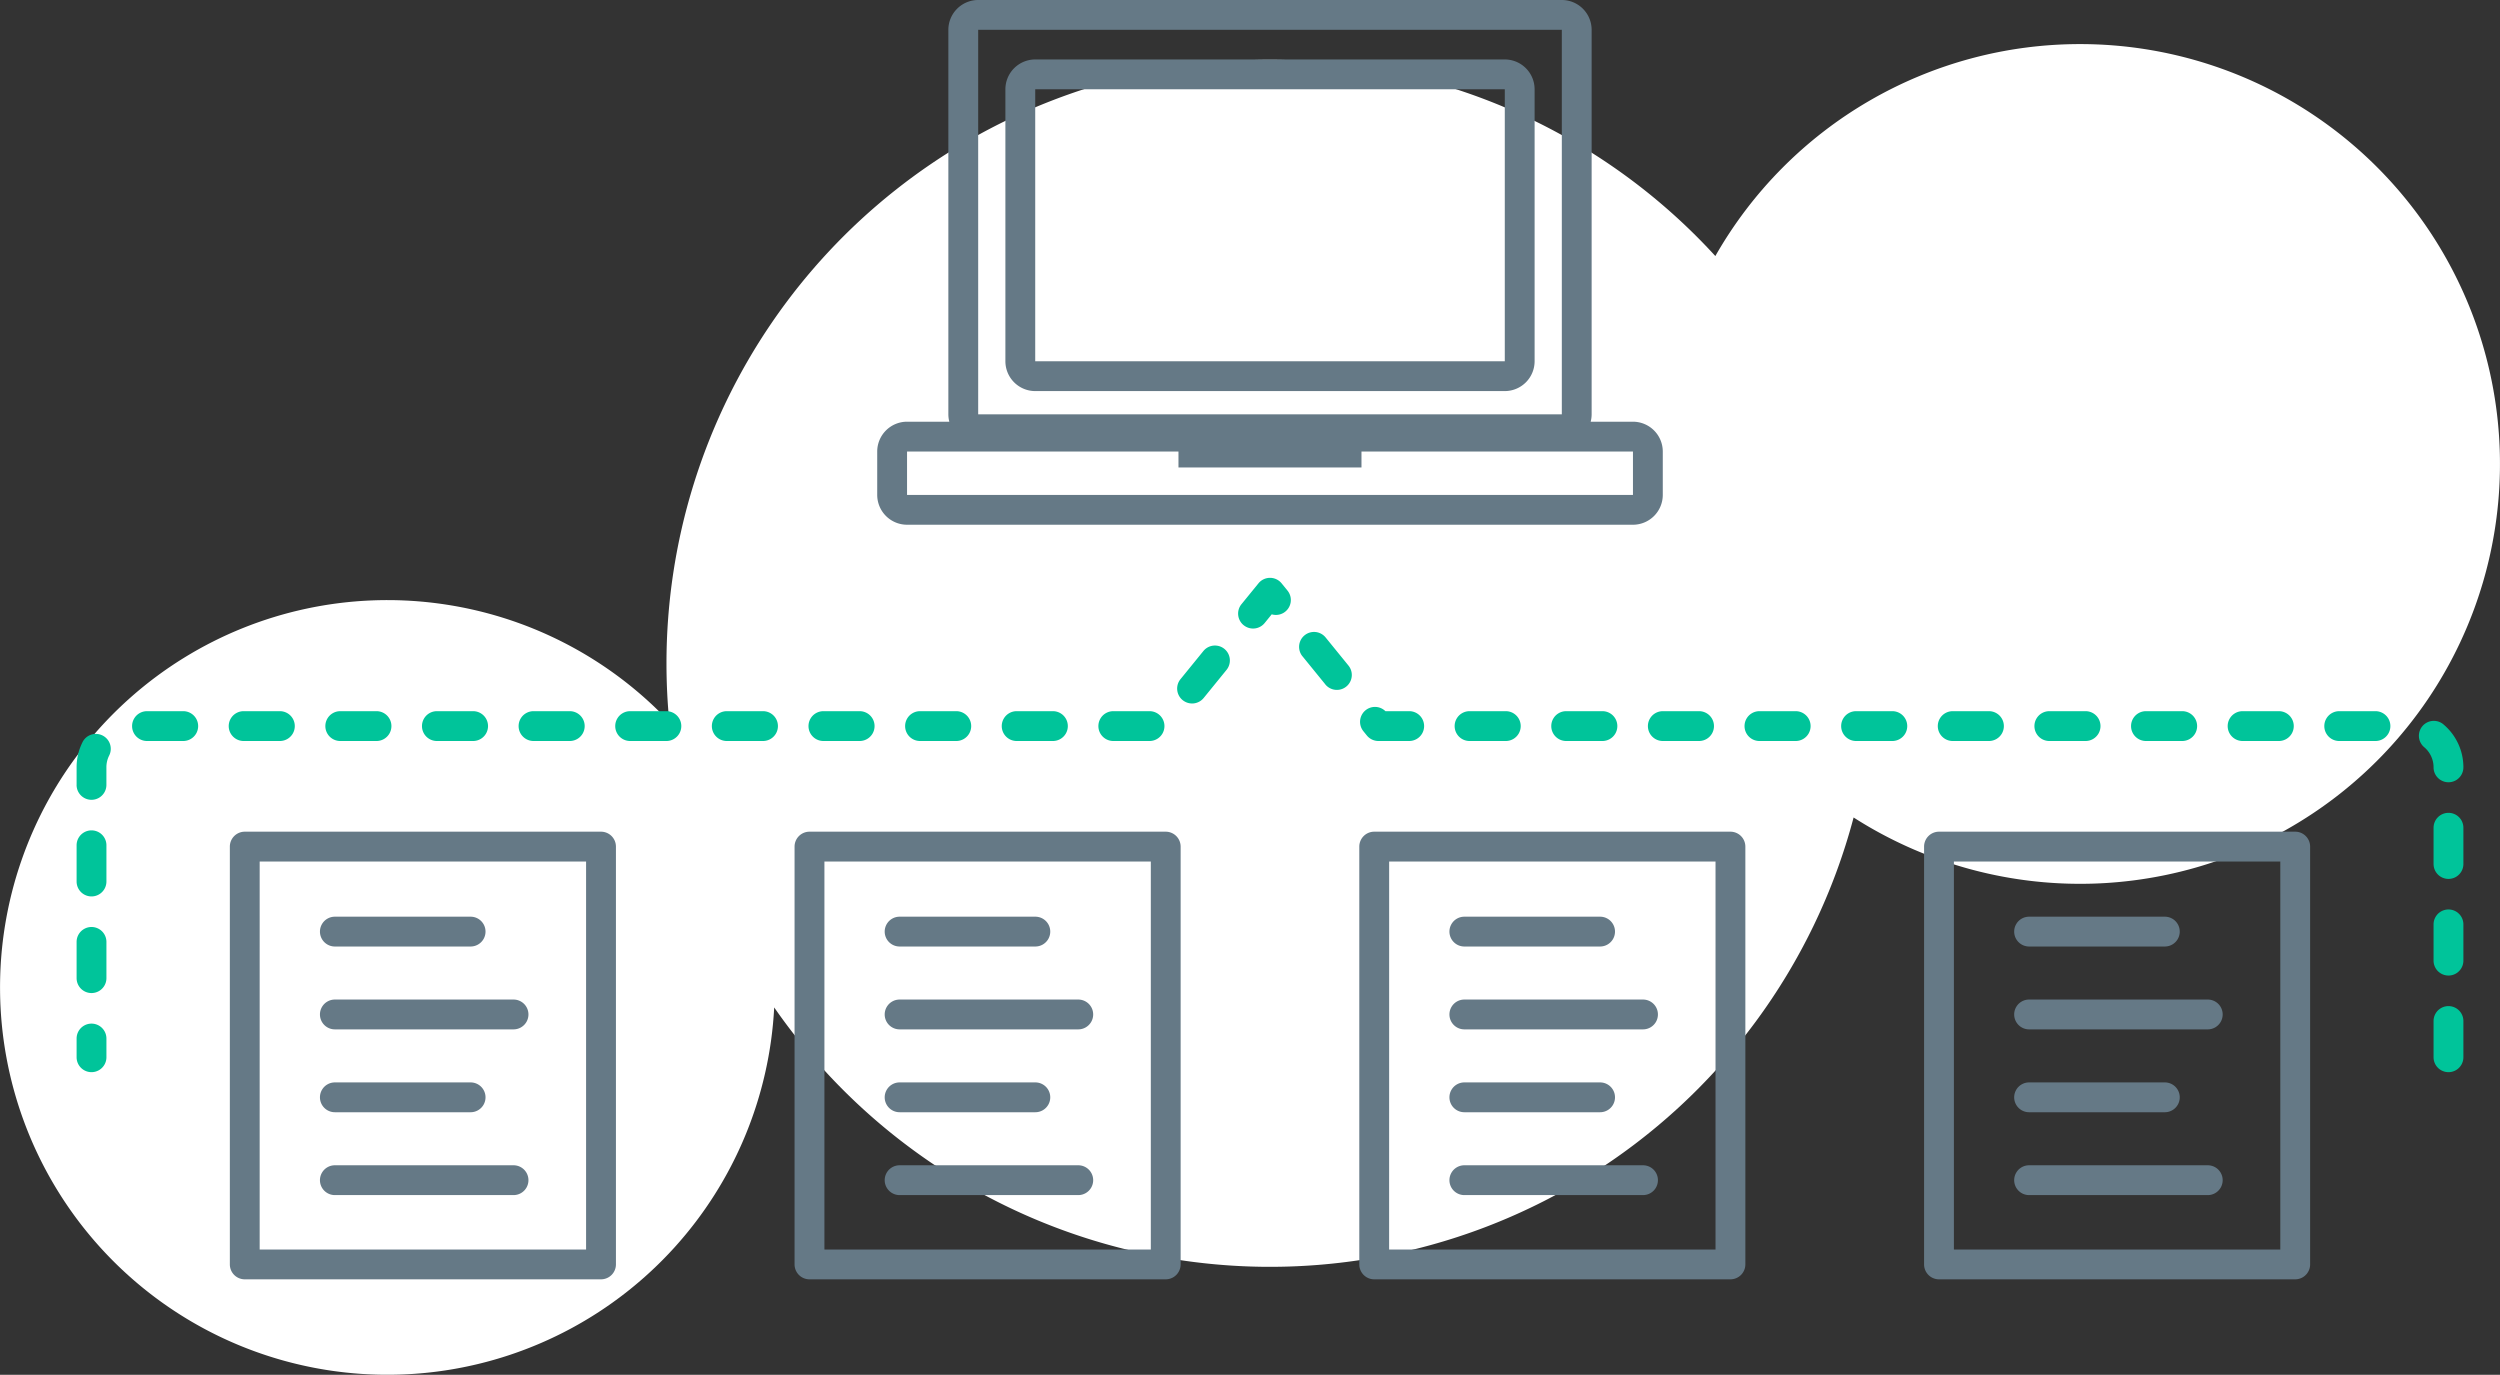 <svg id="Gateways" xmlns="http://www.w3.org/2000/svg" width="323.76" height="178.039" viewBox="0 0 323.76 178.039">
  <rect x="0" y="0" width="323.76" height="178.039" fill="#333333" stroke="none"/>
  <path id="Fill_1" data-name="Fill 1" d="M269.39,0a54.35,54.35,0,0,0-47.246,27.449A78.155,78.155,0,0,0,86.312,80.192q0,3.837.368,7.582a50.161,50.161,0,1,0,13.581,36.983,78.17,78.17,0,0,0,139.788-24.6A54.374,54.374,0,1,0,269.39,0" transform="translate(0 5.71)" fill="#fff"/>
  <path id="Combined_Shape" data-name="Combined Shape" d="M221.341,165.679a1.934,1.934,0,0,1-1.931-1.931V109.638a1.934,1.934,0,0,1,1.931-1.931h46.133a1.934,1.934,0,0,1,1.931,1.931v54.109a1.934,1.934,0,0,1-1.931,1.931Zm1.931-3.863h42.271V111.57H223.272ZM148.2,165.679a1.934,1.934,0,0,1-1.931-1.931V109.638a1.934,1.934,0,0,1,1.931-1.931h46.134a1.934,1.934,0,0,1,1.931,1.931v54.109a1.934,1.934,0,0,1-1.931,1.931Zm1.931-3.863h42.271V111.57H150.135Zm-75.067,3.863a1.934,1.934,0,0,1-1.931-1.931V109.638a1.934,1.934,0,0,1,1.931-1.931H121.2a1.934,1.934,0,0,1,1.931,1.931v54.109a1.934,1.934,0,0,1-1.931,1.931ZM77,161.816H119.27V111.57H77ZM1.931,165.679A1.934,1.934,0,0,1,0,163.747V109.638a1.934,1.934,0,0,1,1.931-1.931H48.065A1.934,1.934,0,0,1,50,109.638v54.109a1.934,1.934,0,0,1-1.931,1.931Zm1.931-3.863H46.134V111.57H3.863ZM233.01,154.77a1.931,1.931,0,1,1,0-3.862h23.138a1.931,1.931,0,0,1,0,3.862Zm-73.137,0a1.931,1.931,0,1,1,0-3.862h23.138a1.931,1.931,0,1,1,0,3.862Zm-73.136,0a1.931,1.931,0,1,1,0-3.862h23.137a1.931,1.931,0,1,1,0,3.862Zm-73.137,0a1.931,1.931,0,0,1,0-3.862H36.739a1.931,1.931,0,1,1,0,3.862Zm219.41-10.731a1.931,1.931,0,1,1,0-3.862h17.579a1.931,1.931,0,1,1,0,3.862Zm-73.137,0a1.931,1.931,0,1,1,0-3.862h17.579a1.931,1.931,0,1,1,0,3.862Zm-73.136,0a1.931,1.931,0,1,1,0-3.862h17.578a1.931,1.931,0,1,1,0,3.862Zm-73.137,0a1.931,1.931,0,0,1,0-3.862H31.18a1.931,1.931,0,1,1,0,3.862Zm219.41-10.731a1.931,1.931,0,1,1,0-3.862h23.138a1.931,1.931,0,0,1,0,3.862Zm-73.137,0a1.931,1.931,0,1,1,0-3.862h23.138a1.931,1.931,0,1,1,0,3.862Zm-73.136,0a1.931,1.931,0,1,1,0-3.862h23.137a1.931,1.931,0,1,1,0,3.862Zm-73.137,0a1.931,1.931,0,0,1,0-3.862H36.739a1.931,1.931,0,1,1,0,3.862Zm219.41-10.731a1.931,1.931,0,1,1,0-3.862h17.579a1.931,1.931,0,1,1,0,3.862Zm-73.137,0a1.931,1.931,0,1,1,0-3.862h17.579a1.931,1.931,0,1,1,0,3.862Zm-73.136,0a1.931,1.931,0,1,1,0-3.862h17.578a1.931,1.931,0,1,1,0,3.862Zm-73.137,0a1.931,1.931,0,0,1,0-3.862H31.18a1.931,1.931,0,1,1,0,3.862ZM87.7,67.955a3.867,3.867,0,0,1-3.863-3.863V58.475A3.867,3.867,0,0,1,87.7,54.612h5.474a3.86,3.86,0,0,1-.124-.956V3.863A3.867,3.867,0,0,1,96.912,0h75.583a3.867,3.867,0,0,1,3.863,3.863V53.657a3.837,3.837,0,0,1-.125.956h5.475a3.867,3.867,0,0,1,3.863,3.863v5.617a3.867,3.867,0,0,1-3.863,3.863Zm0-3.863h94.009V58.475H146.551V60.54h-23.7V58.475H87.7Zm9.213-10.436h75.583V3.863H96.912Zm7.386-3.009a3.867,3.867,0,0,1-3.863-3.862V11.559A3.867,3.867,0,0,1,104.3,7.7H165.11a3.867,3.867,0,0,1,3.862,3.863V46.785a3.867,3.867,0,0,1-3.862,3.862Zm0-3.862H165.11V11.559H104.3Z" transform="translate(29.766)" fill="#657986"/>
  <path id="Combined_Shape-2" data-name="Combined Shape" d="M305.236,62.085V57.393a1.931,1.931,0,1,1,3.863,0v4.693a1.931,1.931,0,0,1-3.863,0ZM0,62.085V59.662a1.931,1.931,0,0,1,3.863,0v2.423a1.931,1.931,0,0,1-3.863,0ZM0,51.841V47.148a1.931,1.931,0,1,1,3.863,0v4.693a1.931,1.931,0,0,1-3.863,0Zm305.236-2.269V44.879a1.931,1.931,0,0,1,3.863,0v4.693a1.931,1.931,0,0,1-3.863,0ZM0,39.327V34.635a1.931,1.931,0,0,1,3.863,0v4.692a1.931,1.931,0,0,1-3.863,0Zm305.236-2.27V32.365a1.931,1.931,0,1,1,3.863,0v4.693a1.931,1.931,0,1,1-3.863,0ZM0,26.814V24.535a7.205,7.205,0,0,1,.73-3.177A1.931,1.931,0,1,1,4.2,23.048a3.382,3.382,0,0,0-.34,1.488v2.278a1.931,1.931,0,1,1-3.863,0Zm305.236-2.269v-.009a3.4,3.4,0,0,0-1.23-2.62,1.932,1.932,0,0,1,2.472-2.969,7.256,7.256,0,0,1,2.621,5.59,1.931,1.931,0,0,1-3.863.009ZM293.019,21.13a1.931,1.931,0,0,1,0-3.863h4.693a1.931,1.931,0,0,1,0,3.863Zm-12.514,0a1.931,1.931,0,0,1,0-3.863H285.2a1.931,1.931,0,1,1,0,3.863Zm-12.513,0a1.931,1.931,0,0,1,0-3.863h4.692a1.931,1.931,0,0,1,0,3.863Zm-12.514,0a1.931,1.931,0,1,1,0-3.863h4.693a1.931,1.931,0,0,1,0,3.863Zm-12.514,0a1.931,1.931,0,1,1,0-3.863h4.693a1.931,1.931,0,0,1,0,3.863Zm-12.514,0a1.931,1.931,0,0,1,0-3.863h4.693a1.931,1.931,0,1,1,0,3.863Zm-12.514,0a1.931,1.931,0,0,1,0-3.863h4.693a1.931,1.931,0,0,1,0,3.863Zm-12.514,0a1.931,1.931,0,0,1,0-3.863h4.693a1.931,1.931,0,0,1,0,3.863Zm-12.514,0a1.931,1.931,0,1,1,0-3.863H197.6a1.931,1.931,0,0,1,0,3.863Zm-12.514,0a1.931,1.931,0,0,1,0-3.863h4.693a1.931,1.931,0,0,1,0,3.863Zm-11.8,0a1.933,1.933,0,0,1-1.5-.713l-.447-.551a1.932,1.932,0,0,1,2.85-2.6h3.08a1.931,1.931,0,0,1,0,3.863Zm-34.337,0a1.931,1.931,0,0,1,0-3.863h4.692a1.931,1.931,0,0,1,0,3.863Zm-12.514,0a1.931,1.931,0,0,1,0-3.863h4.693a1.931,1.931,0,0,1,0,3.863Zm-12.514,0a1.931,1.931,0,1,1,0-3.863h4.693a1.931,1.931,0,0,1,0,3.863Zm-12.514,0a1.931,1.931,0,1,1,0-3.863h4.693a1.931,1.931,0,0,1,0,3.863Zm-12.514,0a1.931,1.931,0,0,1,0-3.863h4.693a1.931,1.931,0,0,1,0,3.863Zm-12.514,0a1.931,1.931,0,0,1,0-3.863h4.693a1.931,1.931,0,0,1,0,3.863Zm-12.513,0a1.931,1.931,0,0,1,0-3.863h4.693a1.931,1.931,0,0,1,0,3.863Zm-12.514,0a1.931,1.931,0,0,1,0-3.863H51.35a1.931,1.931,0,0,1,0,3.863Zm-12.514,0a1.931,1.931,0,0,1,0-3.863h4.693a1.931,1.931,0,0,1,0,3.863Zm-12.514,0a1.931,1.931,0,0,1,0-3.863h4.693a1.931,1.931,0,0,1,0,3.863Zm-12.514,0a1.931,1.931,0,1,1,0-3.863H13.81a1.931,1.931,0,1,1,0,3.863Zm134.121-5.292a1.931,1.931,0,0,1-.279-2.717l2.961-3.64a1.931,1.931,0,0,1,3,2.438l-2.961,3.64a1.931,1.931,0,0,1-2.717.279Zm18.473-2.04-2.961-3.641a1.931,1.931,0,0,1,3-2.437l2.961,3.641a1.931,1.931,0,1,1-3,2.437ZM151.135,6.131a1.931,1.931,0,0,1-.281-2.717l2.2-2.7a1.932,1.932,0,0,1,3,0l.764.94a1.932,1.932,0,0,1-2.045,3.071l-.916,1.127a1.93,1.93,0,0,1-2.717.28Z" transform="translate(9.92 74.833)" fill="#00c49a"/>
</svg>
